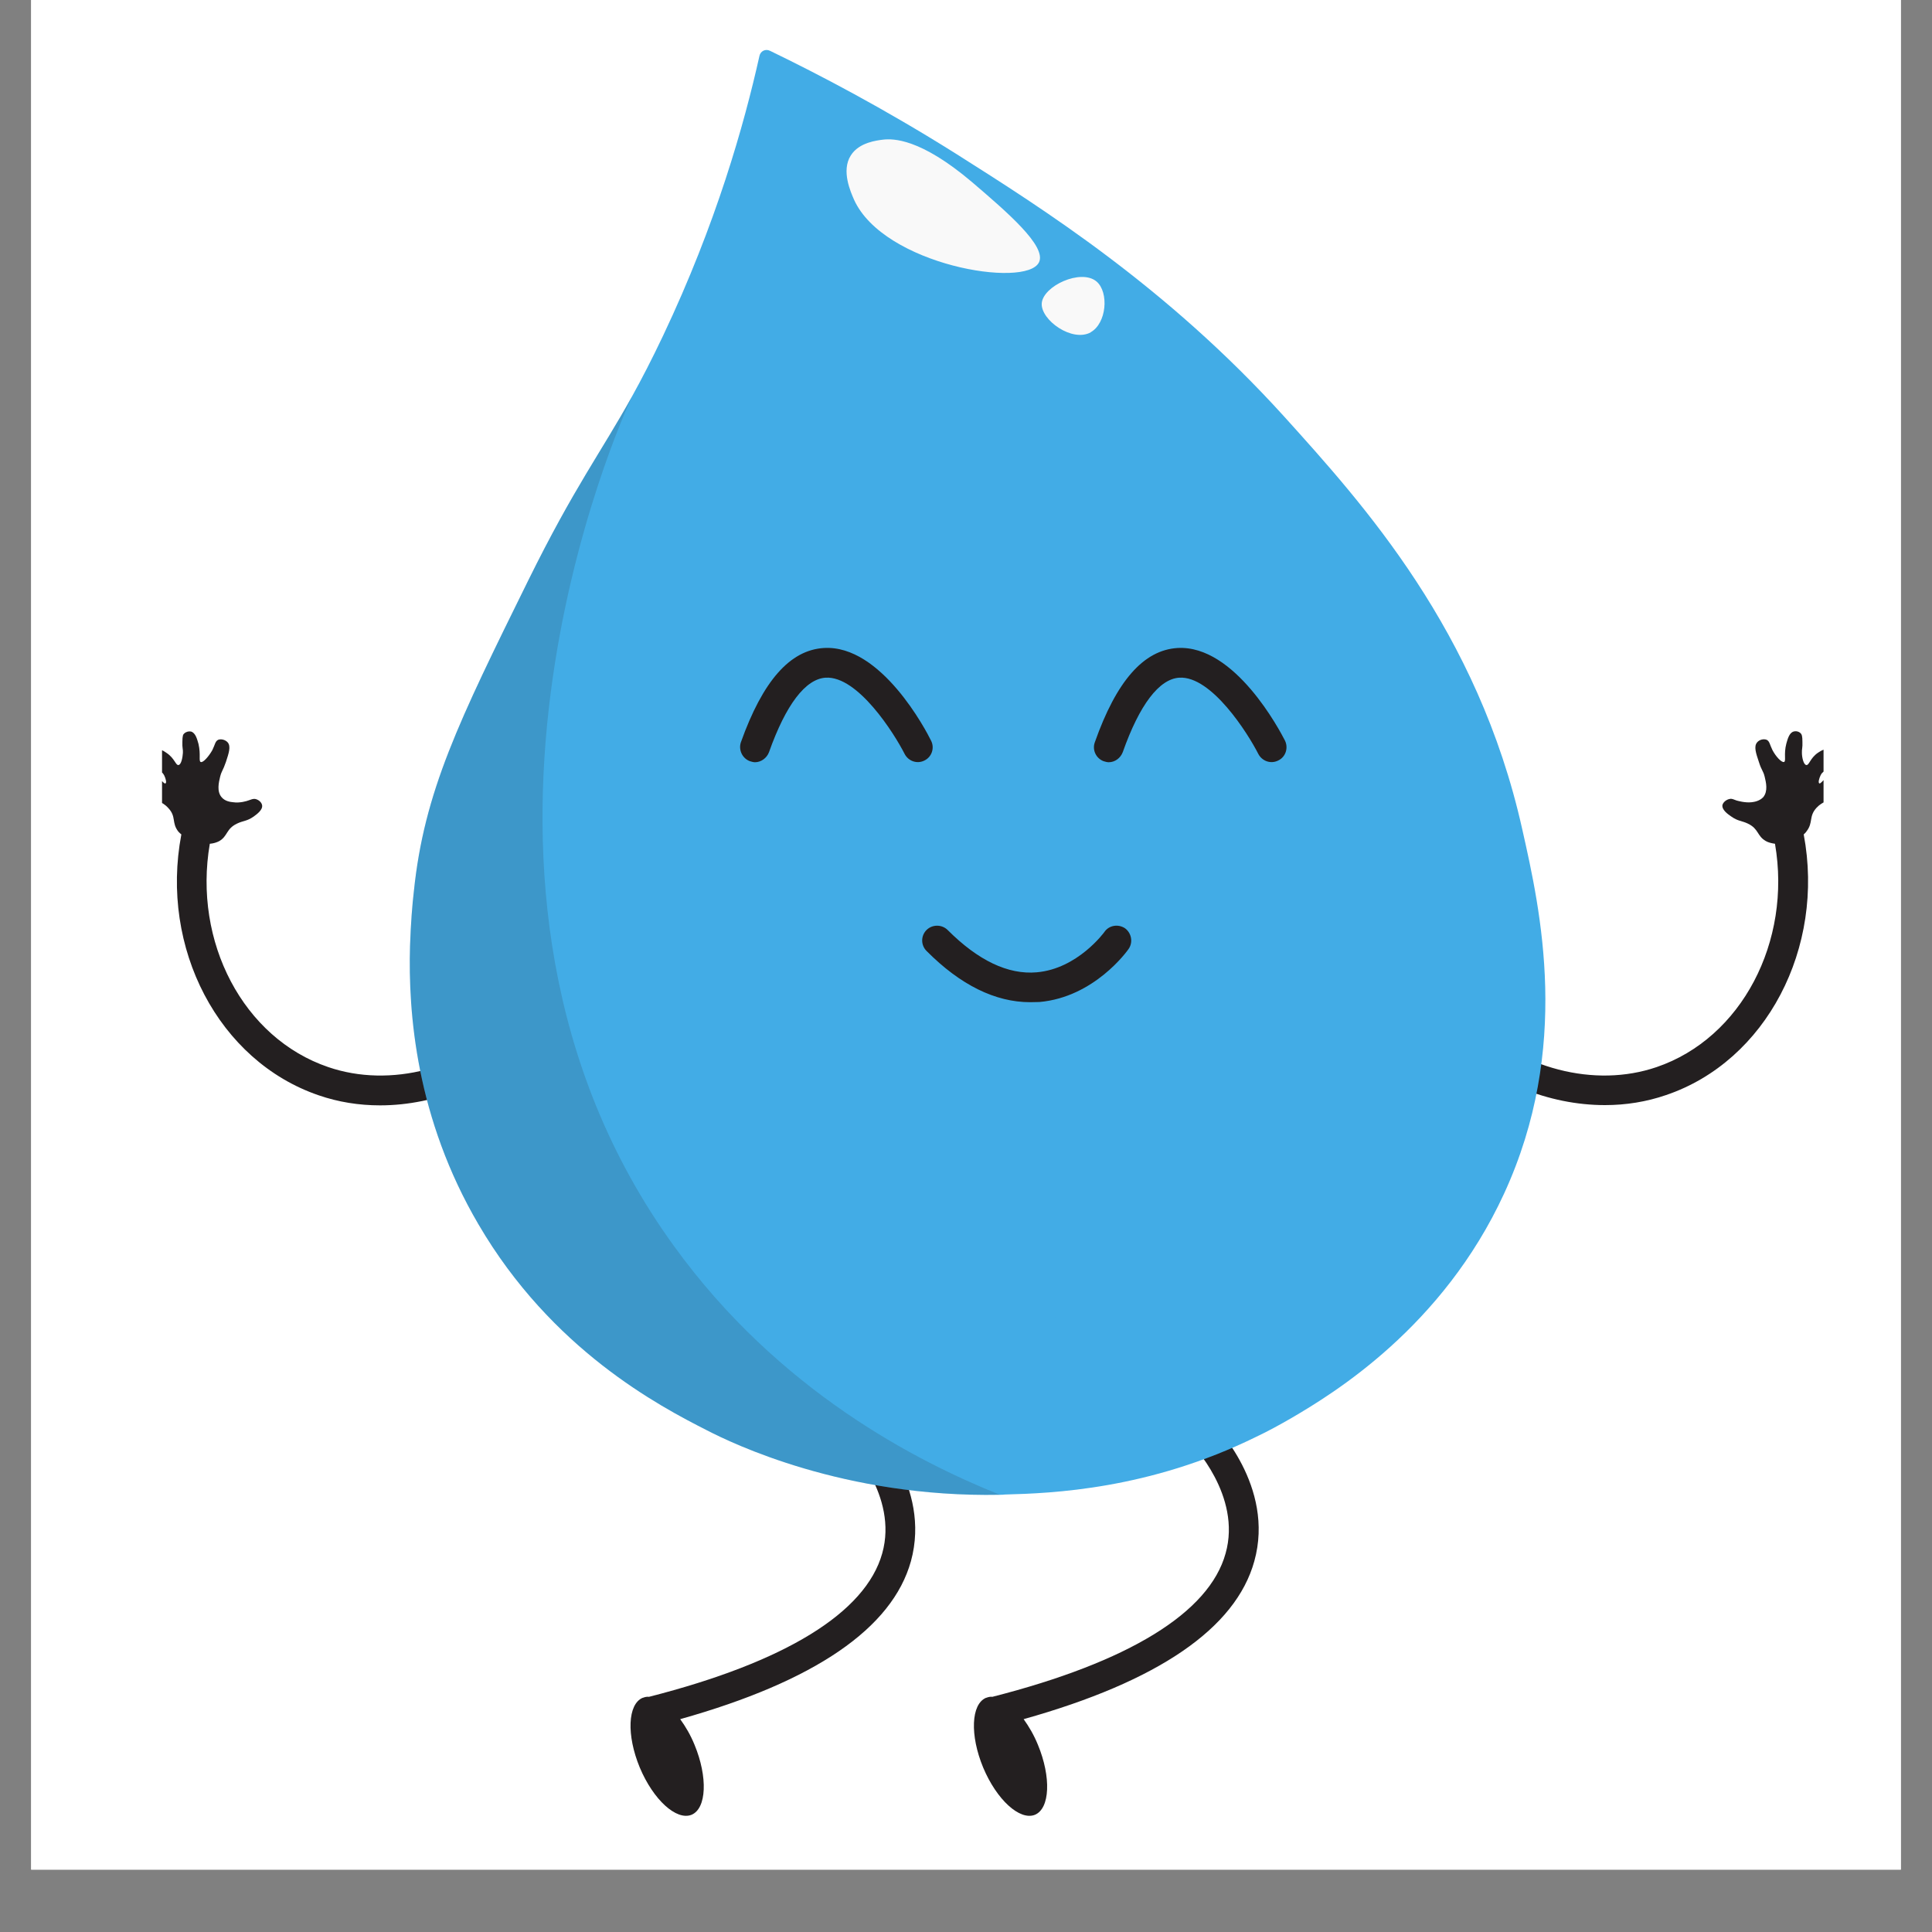 <?xml version="1.0" encoding="UTF-8"?> <svg xmlns="http://www.w3.org/2000/svg" xmlns:xlink="http://www.w3.org/1999/xlink" width="40" zoomAndPan="magnify" viewBox="0 0 30 30" height="40" preserveAspectRatio="xMidYMid meet" version="1.0"><rect x="0" y="0" width="30" height="30" fill="#808080" stroke="none"/><defs><filter x="0%" y="0%" width="100%" height="100%" id="f8d66ffd3f"><feColorMatrix values="0 0 0 0 1 0 0 0 0 1 0 0 0 0 1 0 0 0 1 0" color-interpolation-filters="sRGB"></feColorMatrix></filter><clipPath id="4cdc6fafd7"><path d="M 0.484 0 L 29.516 0 L 29.516 29.031 L 0.484 29.031 Z M 0.484 0 " clip-rule="nonzero"></path></clipPath><clipPath id="97c3d866e5"><path d="M 2.516 11 L 9 11 L 9 18 L 2.516 18 Z M 2.516 11 " clip-rule="nonzero"></path></clipPath><clipPath id="b5f3cd64c1"><path d="M 22 11 L 28.316 11 L 28.316 18 L 22 18 Z M 22 11 " clip-rule="nonzero"></path></clipPath><clipPath id="f74bf60e5c"><path d="M 9 22 L 15 22 L 15 28.336 L 9 28.336 Z M 9 22 " clip-rule="nonzero"></path></clipPath><clipPath id="8179e5e1fc"><path d="M 15 22 L 20 22 L 20 28.336 L 15 28.336 Z M 15 22 " clip-rule="nonzero"></path></clipPath><clipPath id="3c38b76818"><path d="M 6 0.754 L 24 0.754 L 24 24 L 6 24 Z M 6 0.754 " clip-rule="nonzero"></path></clipPath><mask id="9006617405"><g filter="url(#f8d66ffd3f)"><rect x="-3" width="36" fill="#000000" y="-3" height="36" fill-opacity="0.15"></rect></g></mask><clipPath id="098e56e8d0"><path d="M 0.289 0.039 L 9.582 0.039 L 9.582 17.457 L 0.289 17.457 Z M 0.289 0.039 " clip-rule="nonzero"></path></clipPath><clipPath id="f8f97b84f6"><rect x="0" width="10" y="0" height="18"></rect></clipPath><clipPath id="36693df50e"><path d="M 13.801 18.246 L 16.629 18.246 L 16.629 21.074 L 13.801 21.074 Z M 13.801 18.246 " clip-rule="nonzero"></path></clipPath><clipPath id="98fb555f17"><path d="M 15.215 18.246 C 14.434 18.246 13.801 18.879 13.801 19.66 C 13.801 20.441 14.434 21.074 15.215 21.074 C 15.996 21.074 16.629 20.441 16.629 19.66 C 16.629 18.879 15.996 18.246 15.215 18.246 Z M 15.215 18.246 " clip-rule="nonzero"></path></clipPath></defs><g clip-path="url(#4cdc6fafd7)"><path fill="#ffffff" d="M 0.484 0 L 29.516 0 L 29.516 29.031 L 0.484 29.031 Z M 0.484 0 " fill-opacity="1" fill-rule="nonzero"></path><path fill="#ffffff" d="M 0.484 0 L 29.516 0 L 29.516 29.031 L 0.484 29.031 Z M 0.484 0 " fill-opacity="1" fill-rule="nonzero"></path></g><g clip-path="url(#97c3d866e5)"><path fill="#231f20" d="M 2.227 12.078 C 2.242 12.047 2.273 12.012 2.316 12.004 C 2.43 11.984 2.539 12.188 2.57 12.164 C 2.59 12.156 2.574 12.09 2.551 12.043 C 2.52 11.984 2.492 11.98 2.441 11.926 C 2.426 11.906 2.305 11.773 2.348 11.688 C 2.359 11.656 2.387 11.645 2.391 11.641 C 2.465 11.605 2.559 11.672 2.586 11.691 C 2.715 11.777 2.727 11.887 2.773 11.879 C 2.816 11.871 2.836 11.758 2.84 11.691 C 2.844 11.633 2.828 11.617 2.832 11.52 C 2.832 11.426 2.844 11.402 2.859 11.391 C 2.887 11.363 2.93 11.352 2.965 11.359 C 3.039 11.379 3.062 11.484 3.082 11.551 C 3.121 11.719 3.082 11.82 3.117 11.832 C 3.152 11.848 3.242 11.746 3.297 11.648 C 3.34 11.562 3.34 11.512 3.387 11.488 C 3.434 11.469 3.5 11.488 3.535 11.527 C 3.59 11.59 3.551 11.699 3.508 11.832 C 3.461 11.969 3.441 11.969 3.418 12.062 C 3.398 12.145 3.363 12.289 3.441 12.379 C 3.496 12.445 3.582 12.453 3.621 12.457 C 3.723 12.473 3.836 12.438 3.855 12.43 C 3.902 12.414 3.926 12.402 3.961 12.406 C 4.008 12.414 4.062 12.453 4.07 12.504 C 4.082 12.574 3.992 12.641 3.938 12.68 C 3.832 12.754 3.777 12.742 3.68 12.789 C 3.508 12.871 3.539 12.984 3.402 13.062 C 3.363 13.082 3.312 13.098 3.258 13.102 C 2.996 14.625 3.777 16.121 5.098 16.57 C 6.059 16.898 7.215 16.598 8.043 15.809 C 8.137 15.719 8.281 15.723 8.371 15.816 C 8.457 15.906 8.453 16.055 8.363 16.141 C 7.668 16.801 6.77 17.164 5.902 17.164 C 5.574 17.164 5.254 17.113 4.949 17.008 C 3.395 16.477 2.48 14.723 2.816 12.957 C 2.801 12.945 2.785 12.93 2.77 12.914 C 2.66 12.773 2.742 12.684 2.613 12.547 C 2.512 12.434 2.426 12.457 2.312 12.312 C 2.277 12.27 2.195 12.164 2.23 12.078 Z M 2.227 12.078 " fill-opacity="1" fill-rule="nonzero"></path></g><g clip-path="url(#b5f3cd64c1)"><path fill="#231f20" d="M 22.773 15.805 C 23.605 16.598 24.762 16.898 25.723 16.57 C 27.043 16.121 27.824 14.621 27.562 13.102 C 27.508 13.094 27.457 13.082 27.418 13.059 C 27.281 12.98 27.312 12.871 27.141 12.789 C 27.043 12.742 26.988 12.754 26.879 12.676 C 26.828 12.641 26.734 12.574 26.746 12.5 C 26.758 12.453 26.812 12.414 26.859 12.406 C 26.895 12.398 26.918 12.414 26.965 12.43 C 26.98 12.434 27.098 12.469 27.199 12.457 C 27.234 12.453 27.32 12.441 27.379 12.379 C 27.457 12.285 27.422 12.145 27.402 12.062 C 27.379 11.965 27.355 11.969 27.312 11.832 C 27.266 11.695 27.23 11.59 27.285 11.527 C 27.32 11.484 27.387 11.469 27.434 11.488 C 27.48 11.512 27.48 11.562 27.523 11.648 C 27.574 11.746 27.664 11.844 27.703 11.832 C 27.738 11.816 27.695 11.715 27.738 11.547 C 27.758 11.48 27.781 11.379 27.852 11.359 C 27.891 11.348 27.934 11.359 27.961 11.387 C 27.977 11.402 27.988 11.426 27.988 11.52 C 27.992 11.613 27.977 11.629 27.98 11.691 C 27.98 11.758 28.004 11.871 28.047 11.879 C 28.094 11.887 28.105 11.773 28.23 11.688 C 28.262 11.668 28.355 11.602 28.426 11.641 C 28.434 11.641 28.457 11.656 28.473 11.684 C 28.512 11.773 28.391 11.906 28.379 11.922 C 28.328 11.98 28.297 11.984 28.27 12.039 C 28.246 12.09 28.23 12.152 28.25 12.164 C 28.281 12.184 28.387 11.984 28.504 12.004 C 28.547 12.008 28.578 12.047 28.59 12.078 C 28.629 12.16 28.547 12.266 28.508 12.312 C 28.395 12.453 28.309 12.434 28.207 12.543 C 28.082 12.68 28.16 12.77 28.051 12.91 C 28.039 12.93 28.023 12.941 28.008 12.957 C 28.34 14.719 27.426 16.477 25.871 17.004 C 25.566 17.109 25.246 17.16 24.922 17.16 C 24.051 17.16 23.152 16.801 22.461 16.137 C 22.367 16.051 22.363 15.906 22.453 15.812 C 22.539 15.719 22.688 15.715 22.777 15.805 Z M 22.773 15.805 " fill-opacity="1" fill-rule="nonzero"></path></g><g clip-path="url(#f74bf60e5c)"><path fill="#231f20" d="M 9.984 26.363 C 10.012 26.352 10.043 26.344 10.078 26.348 C 12.191 25.809 13.441 25.043 13.699 24.121 C 13.953 23.223 13.172 22.422 13.164 22.414 C 13.074 22.324 13.074 22.18 13.164 22.09 C 13.254 22 13.402 22 13.492 22.09 C 13.531 22.129 14.465 23.078 14.145 24.242 C 13.855 25.285 12.648 26.109 10.562 26.695 C 10.645 26.809 10.723 26.941 10.785 27.094 C 10.992 27.594 10.973 28.082 10.738 28.18 C 10.504 28.273 10.145 27.949 9.934 27.445 C 9.727 26.945 9.746 26.461 9.98 26.363 Z M 9.984 26.363 " fill-opacity="1" fill-rule="nonzero"></path></g><g clip-path="url(#8179e5e1fc)"><path fill="#231f20" d="M 15.316 26.363 C 15.344 26.352 15.375 26.344 15.41 26.348 C 17.523 25.809 18.777 25.043 19.031 24.121 C 19.285 23.223 18.504 22.422 18.496 22.414 C 18.406 22.324 18.41 22.18 18.496 22.09 C 18.586 22 18.734 22 18.824 22.09 C 18.863 22.129 19.801 23.078 19.477 24.242 C 19.188 25.285 17.984 26.109 15.895 26.695 C 15.977 26.809 16.055 26.941 16.117 27.094 C 16.324 27.594 16.305 28.082 16.07 28.18 C 15.836 28.273 15.477 27.949 15.266 27.445 C 15.059 26.945 15.078 26.461 15.312 26.363 Z M 15.316 26.363 " fill-opacity="1" fill-rule="nonzero"></path></g><g clip-path="url(#3c38b76818)"><path fill="#42ace6" d="M 7.43 19.012 C 8.566 20.957 10.234 21.832 10.98 22.211 C 11.359 22.406 13.102 23.258 15.527 23.211 C 15.551 23.211 15.578 23.211 15.602 23.207 C 16.336 23.188 17.84 23.129 19.504 22.312 C 19.684 22.227 19.871 22.125 20.059 22.016 C 20.699 21.641 22.398 20.613 23.355 18.535 C 24.398 16.27 23.922 14.137 23.637 12.875 C 22.949 9.793 21.172 7.832 19.934 6.461 C 18.109 4.449 16.195 3.242 14.844 2.387 C 13.719 1.68 12.715 1.156 11.957 0.789 C 11.887 0.754 11.809 0.793 11.793 0.867 C 11.555 1.934 11.121 3.473 10.297 5.211 C 10.121 5.582 9.965 5.883 9.816 6.152 C 9.324 7.039 8.922 7.555 8.199 9.02 C 7.125 11.199 6.586 12.289 6.426 13.844 C 6.402 14.047 6.379 14.332 6.367 14.684 C 6.336 15.738 6.465 17.367 7.43 19.012 Z M 7.43 19.012 " fill-opacity="1" fill-rule="nonzero"></path></g><path fill="#231f20" d="M 11.723 11.836 C 11.816 11.836 11.906 11.773 11.941 11.68 C 12.203 10.941 12.508 10.543 12.82 10.523 C 13.32 10.492 13.887 11.391 14.047 11.707 C 14.105 11.82 14.242 11.867 14.355 11.809 C 14.469 11.754 14.516 11.613 14.457 11.5 C 14.383 11.348 13.684 10.008 12.793 10.062 C 12.266 10.094 11.844 10.574 11.504 11.527 C 11.465 11.645 11.527 11.777 11.645 11.82 C 11.672 11.828 11.699 11.836 11.723 11.836 Z M 11.723 11.836 " fill-opacity="1" fill-rule="nonzero"></path><path fill="#231f20" d="M 17.215 11.836 C 17.312 11.836 17.398 11.773 17.434 11.68 C 17.695 10.941 18 10.543 18.312 10.523 C 18.812 10.492 19.379 11.391 19.539 11.707 C 19.598 11.82 19.734 11.867 19.848 11.809 C 19.965 11.754 20.008 11.613 19.953 11.5 C 19.875 11.348 19.176 10.012 18.285 10.062 C 17.758 10.094 17.336 10.574 17 11.527 C 16.957 11.645 17.02 11.777 17.137 11.82 C 17.164 11.828 17.191 11.836 17.215 11.836 Z M 17.215 11.836 " fill-opacity="1" fill-rule="nonzero"></path><path fill="#231f20" d="M 15.996 15.562 C 16.047 15.562 16.094 15.559 16.141 15.559 C 16.992 15.484 17.504 14.766 17.523 14.738 C 17.598 14.633 17.57 14.488 17.469 14.414 C 17.363 14.344 17.219 14.367 17.148 14.473 C 17.145 14.477 16.734 15.043 16.098 15.098 C 15.652 15.137 15.188 14.914 14.715 14.441 C 14.625 14.352 14.477 14.352 14.387 14.441 C 14.297 14.531 14.297 14.676 14.387 14.766 C 14.914 15.297 15.457 15.562 15.996 15.562 Z M 15.996 15.562 " fill-opacity="1" fill-rule="nonzero"></path><g mask="url(#9006617405)"><g transform="matrix(1, 0, 0, 1, 6, 6)"><g clip-path="url(#f8f97b84f6)"><g clip-path="url(#098e56e8d0)"><path fill="#231f20" d="M 1.43 13.012 C 2.566 14.957 4.234 15.832 4.98 16.211 C 5.359 16.406 7.102 17.258 9.527 17.211 C 8.238 16.695 6.09 15.598 4.465 13.348 C 0.387 7.723 3.652 0.496 3.816 0.152 C 3.324 1.039 2.922 1.555 2.199 3.02 C 1.125 5.199 0.586 6.289 0.426 7.844 C 0.402 8.047 0.379 8.332 0.367 8.684 C 0.336 9.738 0.465 11.367 1.43 13.012 Z M 1.43 13.012 " fill-opacity="1" fill-rule="nonzero"></path></g></g></g></g><path fill="#f9f9f9" d="M 13.715 2.168 C 13.625 2.18 13.34 2.207 13.211 2.414 C 13.059 2.652 13.211 2.984 13.262 3.102 C 13.723 4.117 15.93 4.484 16.133 4.074 C 16.258 3.824 15.633 3.289 15.094 2.828 C 14.289 2.145 13.867 2.152 13.715 2.168 Z M 13.715 2.168 " fill-opacity="1" fill-rule="nonzero"></path><path fill="#f9f9f9" d="M 16.938 5.16 C 16.648 5.32 16.16 4.969 16.176 4.711 C 16.195 4.441 16.785 4.168 17.027 4.371 C 17.223 4.539 17.184 5.023 16.934 5.16 Z M 16.938 5.16 " fill-opacity="1" fill-rule="nonzero"></path><g clip-path="url(#36693df50e)"><g clip-path="url(#98fb555f17)"><path fill="#42ace6" d="M 13.801 18.246 L 16.629 18.246 L 16.629 21.074 L 13.801 21.074 Z M 13.801 18.246 " fill-opacity="1" fill-rule="nonzero"></path></g></g></svg> 